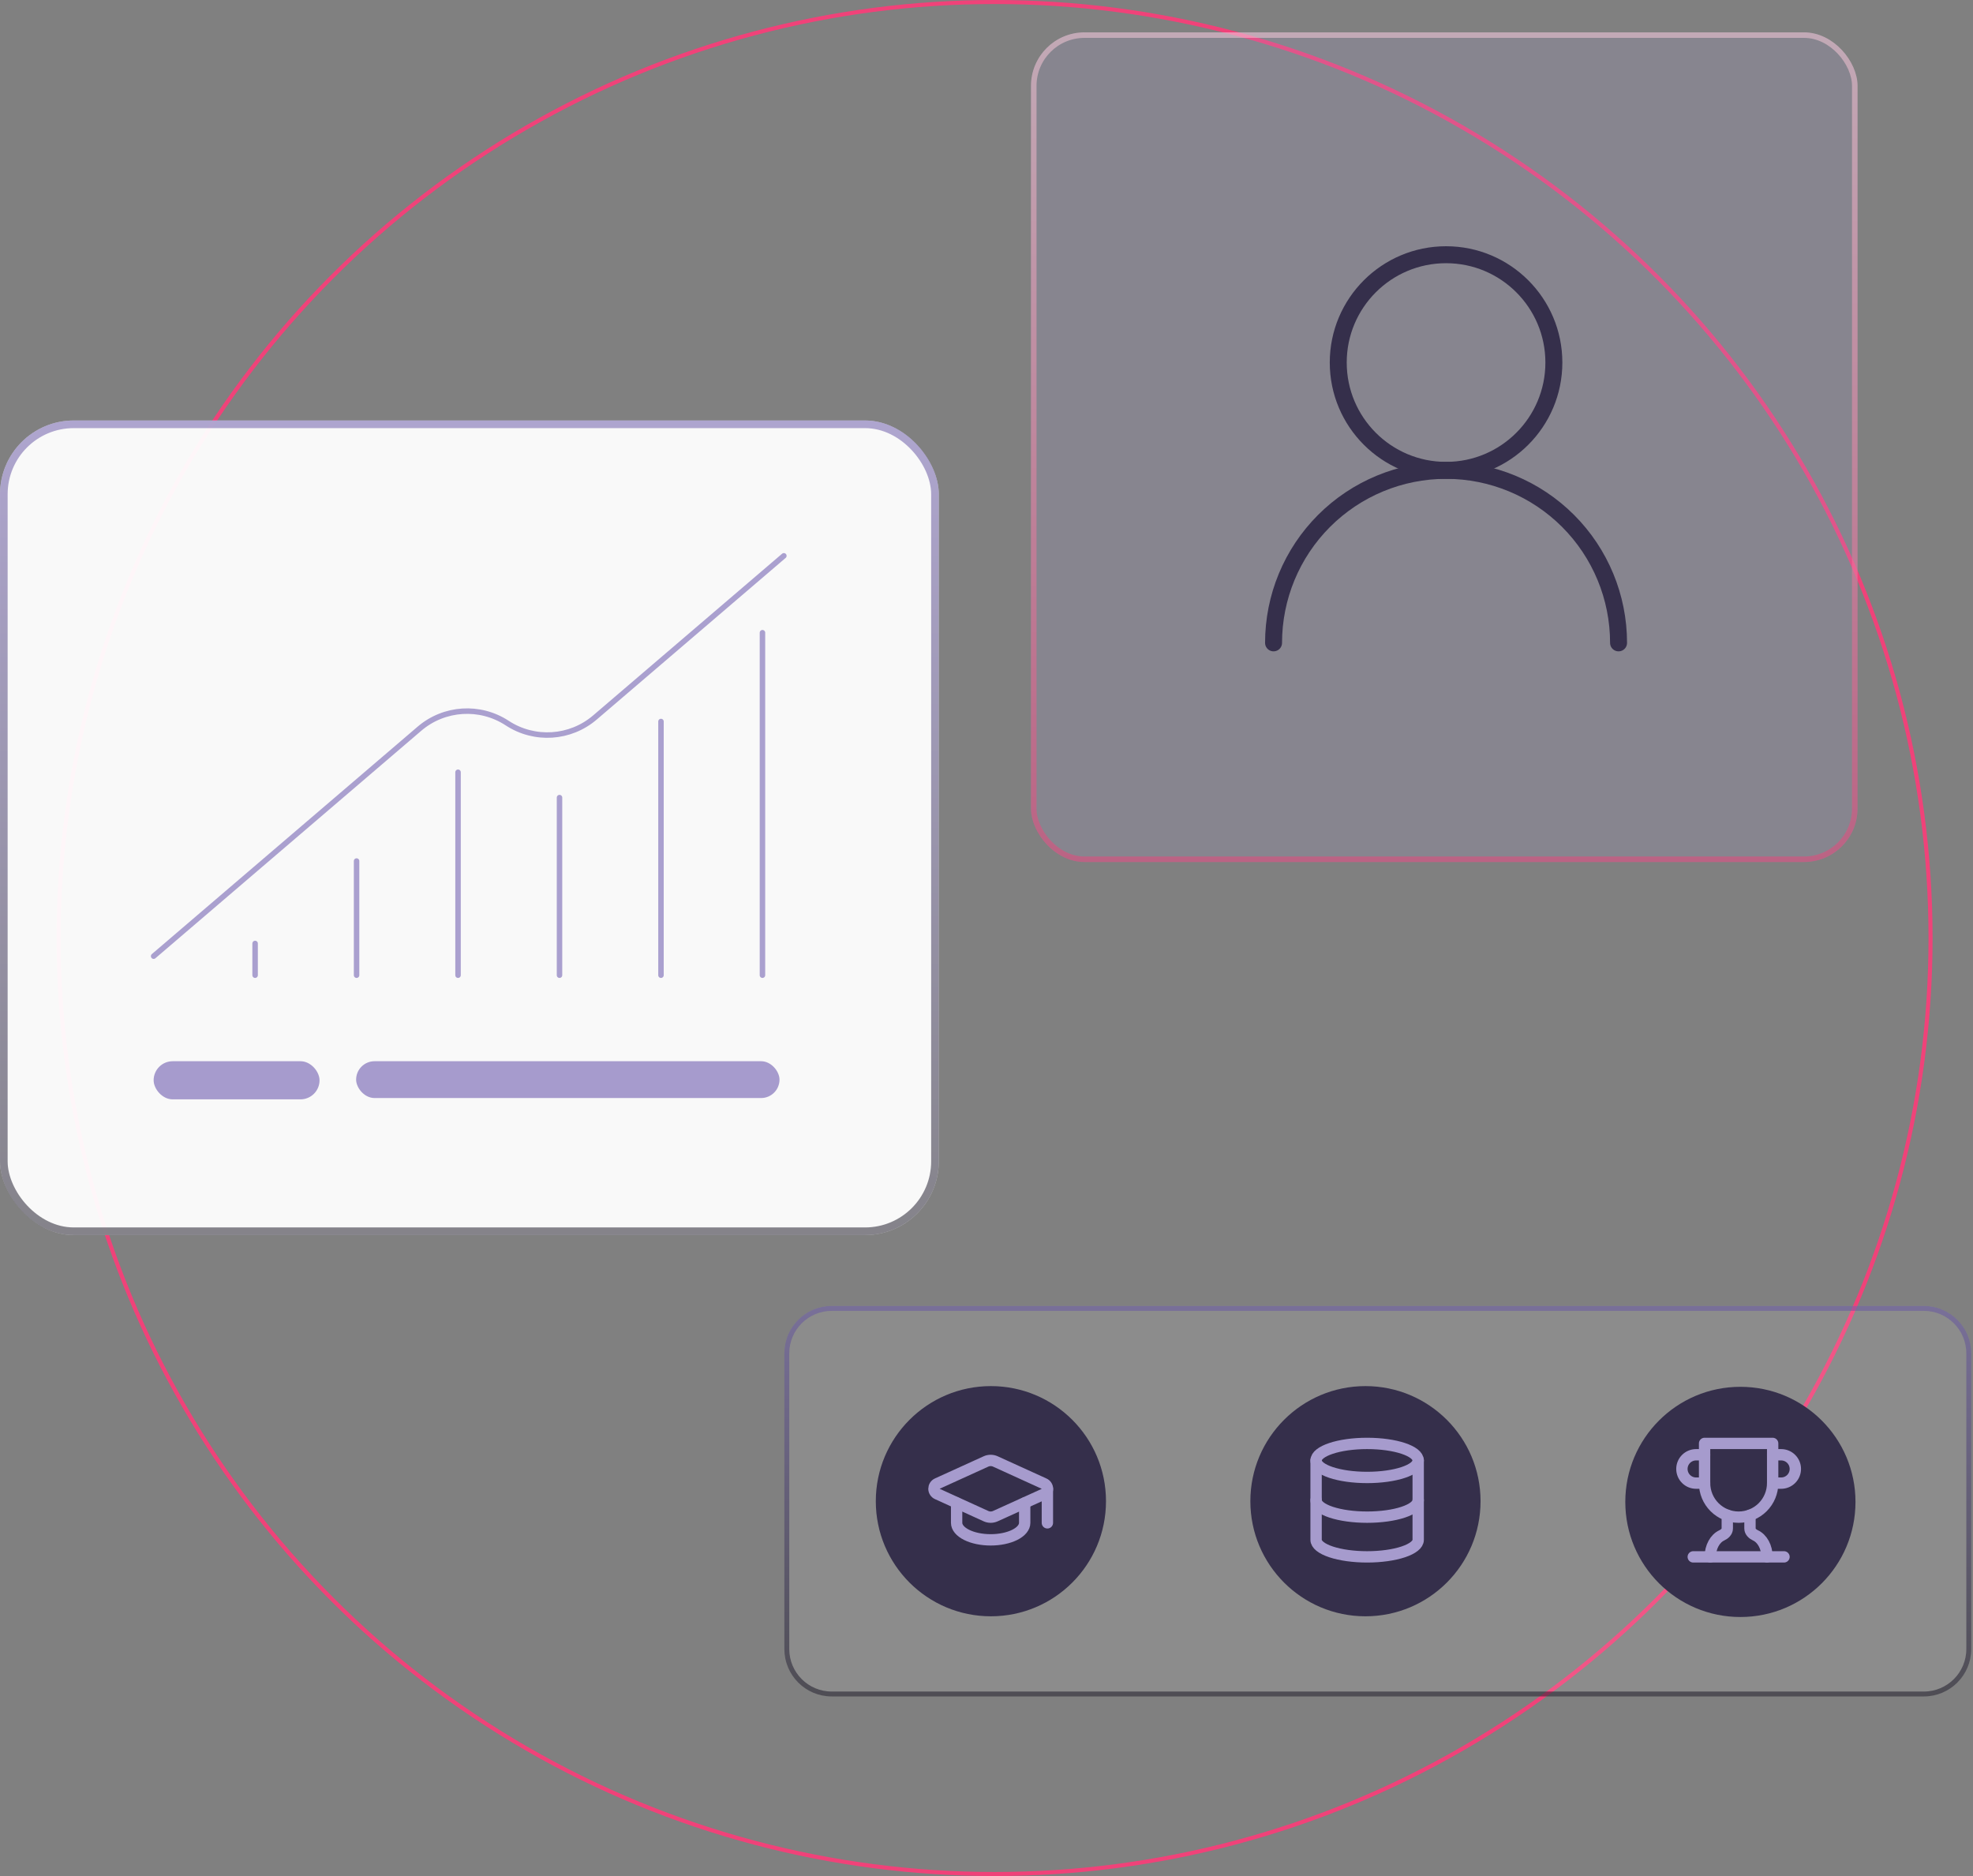 <?xml version="1.0" encoding="UTF-8"?> <svg xmlns="http://www.w3.org/2000/svg" width="488" height="464" viewBox="0 0 488 464" fill="none"><rect x="0" y="0" width="488" height="464" fill="#808080" stroke="none"/><circle cx="246" cy="232" r="231.5" stroke="#F04279"></circle><rect y="104" width="232.203" height="201.47" rx="18.232" fill="white" fill-opacity="0.95"></rect><rect x="0.945" y="104.945" width="230.313" height="199.58" rx="17.287" stroke="url(#paint0_linear_2794_67)" stroke-opacity="0.5" stroke-width="1.89"></rect><rect x="38" y="262.471" width="41.034" height="9.433" rx="4.717" fill="#A69BCD"></rect><rect x="88.084" y="262.471" width="104.719" height="9.106" rx="4.553" fill="#A69BCD"></rect><path d="M38 236.488L103.747 180.231C109.867 174.993 118.711 174.428 125.449 178.842V178.842C132.187 183.257 141.031 182.691 147.151 177.454L193.879 137.471" stroke="#AAA0CF" stroke-width="1.357" stroke-linecap="round"></path><path d="M188.586 241.194L188.586 156.49" stroke="#AAA0CF" stroke-width="1.357" stroke-linecap="round"></path><path d="M163.488 241.194L163.488 178.451" stroke="#AAA0CF" stroke-width="1.357" stroke-linecap="round"></path><path d="M138.389 241.194L138.389 197.273" stroke="#AAA0CF" stroke-width="1.357" stroke-linecap="round"></path><path d="M113.291 241.194L113.291 191" stroke="#AAA0CF" stroke-width="1.357" stroke-linecap="round"></path><path d="M88.195 241.194L88.195 212.959" stroke="#AAA0CF" stroke-width="1.357" stroke-linecap="round"></path><path d="M63.098 241.194L63.098 233.351" stroke="#AAA0CF" stroke-width="1.357" stroke-linecap="round"></path><g data-figma-bg-blur-radius="28.6365"><rect x="255" y="8" width="204.447" height="205.208" rx="13.236" fill="#A69BCD" fill-opacity="0.2"></rect><rect x="255.686" y="8.686" width="203.075" height="203.835" rx="12.55" stroke="url(#paint1_linear_2794_67)" stroke-opacity="0.5" stroke-width="1.372"></rect></g><path d="M357.667 116.333C372.394 116.333 384.333 104.394 384.333 89.667C384.333 74.939 372.394 63 357.667 63C342.939 63 331 74.939 331 89.667C331 104.394 342.939 116.333 357.667 116.333Z" stroke="#352F4B" stroke-width="4.195" stroke-linecap="round" stroke-linejoin="round"></path><path d="M400.333 159C400.333 147.684 395.838 136.832 387.837 128.83C379.835 120.829 368.983 116.333 357.667 116.333C346.351 116.333 335.498 120.829 327.497 128.83C319.495 136.832 315 147.684 315 159" stroke="#352F4B" stroke-width="4.195" stroke-linecap="round" stroke-linejoin="round"></path><path d="M194 334.721C194 328.248 199.248 323 205.721 323H475.842C482.316 323 487.563 328.248 487.563 334.721V407.863C487.563 414.336 482.316 419.584 475.842 419.584H205.721C199.248 419.584 194 414.336 194 407.863V334.721Z" fill="white" fill-opacity="0.1"></path><path d="M194.608 334.721C194.608 328.583 199.583 323.608 205.721 323.608H475.842C481.98 323.608 486.956 328.583 486.956 334.721V407.863C486.956 414 481.98 418.976 475.842 418.976H205.721C199.583 418.976 194.608 414 194.608 407.863V334.721Z" stroke="url(#paint2_linear_2794_67)" stroke-opacity="0.5" stroke-width="1.215"></path><circle cx="245.088" cy="371.291" r="28.467" fill="#352F4B"></circle><path d="M258.246 369.517C258.498 369.407 258.711 369.225 258.859 368.994C259.008 368.763 259.086 368.494 259.083 368.219C259.08 367.945 258.997 367.677 258.843 367.45C258.69 367.222 258.473 367.044 258.22 366.939L246.195 361.462C245.829 361.295 245.432 361.208 245.03 361.208C244.628 361.208 244.231 361.295 243.866 361.462L231.842 366.933C231.592 367.043 231.38 367.222 231.231 367.451C231.081 367.679 231.002 367.946 231.002 368.218C231.002 368.491 231.081 368.758 231.231 368.986C231.38 369.214 231.592 369.394 231.842 369.503L243.866 374.986C244.231 375.153 244.628 375.239 245.03 375.239C245.432 375.239 245.829 375.153 246.195 374.986L258.246 369.517Z" stroke="#A69BCD" stroke-width="2.806" stroke-linecap="round" stroke-linejoin="round"></path><path d="M259.059 368.224V376.642" stroke="#A69BCD" stroke-width="2.806" stroke-linecap="round" stroke-linejoin="round"></path><path d="M236.611 371.731V376.642C236.611 377.758 237.498 378.829 239.077 379.618C240.656 380.407 242.797 380.851 245.029 380.851C247.262 380.851 249.403 380.407 250.982 379.618C252.56 378.829 253.447 377.758 253.447 376.642V371.731" stroke="#A69BCD" stroke-width="2.806" stroke-linecap="round" stroke-linejoin="round"></path><circle cx="337.73" cy="371.291" r="28.467" fill="#352F4B"></circle><path d="M338.148 365.418C345.122 365.418 350.775 363.534 350.775 361.209C350.775 358.884 345.122 357 338.148 357C331.175 357 325.521 358.884 325.521 361.209C325.521 363.534 331.175 365.418 338.148 365.418Z" stroke="#A69BCD" stroke-width="2.806" stroke-linecap="round" stroke-linejoin="round"></path><path d="M325.521 361.209V380.851C325.521 381.967 326.852 383.038 329.22 383.827C331.588 384.616 334.8 385.06 338.148 385.06C341.497 385.06 344.709 384.616 347.077 383.827C349.445 383.038 350.775 381.967 350.775 380.851V361.209" stroke="#A69BCD" stroke-width="2.806" stroke-linecap="round" stroke-linejoin="round"></path><path d="M325.521 371.03C325.521 372.146 326.852 373.217 329.22 374.006C331.588 374.795 334.8 375.239 338.148 375.239C341.497 375.239 344.709 374.795 347.077 374.006C349.445 373.217 350.775 372.146 350.775 371.03" stroke="#A69BCD" stroke-width="2.806" stroke-linecap="round" stroke-linejoin="round"></path><circle cx="430.467" cy="371.467" r="28.467" fill="#352F4B"></circle><path d="M421.612 366.821H419.507C418.577 366.821 417.685 366.452 417.027 365.794C416.37 365.136 416 364.244 416 363.314C416 362.383 416.37 361.491 417.027 360.833C417.685 360.176 418.577 359.806 419.507 359.806H421.612" stroke="#A69BCD" stroke-width="2.806" stroke-linecap="round" stroke-linejoin="round"></path><path d="M438.447 366.821H440.552C441.482 366.821 442.374 366.452 443.032 365.794C443.69 365.136 444.059 364.244 444.059 363.314C444.059 362.383 443.69 361.491 443.032 360.833C442.374 360.176 441.482 359.806 440.552 359.806H438.447" stroke="#A69BCD" stroke-width="2.806" stroke-linecap="round" stroke-linejoin="round"></path><path d="M418.807 385.06H441.254" stroke="#A69BCD" stroke-width="2.806" stroke-linecap="round" stroke-linejoin="round"></path><path d="M427.225 374.762V378.045C427.225 378.817 426.565 379.42 425.864 379.743C424.208 380.5 423.016 382.591 423.016 385.06" stroke="#A69BCD" stroke-width="2.806" stroke-linecap="round" stroke-linejoin="round"></path><path d="M432.836 374.762V378.045C432.836 378.817 433.495 379.42 434.197 379.743C435.852 380.5 437.045 382.591 437.045 385.06" stroke="#A69BCD" stroke-width="2.806" stroke-linecap="round" stroke-linejoin="round"></path><path d="M438.447 357H421.611V366.821C421.611 369.053 422.498 371.195 424.077 372.773C425.656 374.352 427.797 375.239 430.029 375.239C432.262 375.239 434.403 374.352 435.982 372.773C437.56 371.195 438.447 369.053 438.447 366.821V357Z" stroke="#A69BCD" stroke-width="2.806" stroke-linecap="round" stroke-linejoin="round"></path><defs><clipPath id="bgblur_0_2794_67_clip_path" transform="translate(-226.363 20.637)"><rect x="255" y="8" width="204.447" height="205.208" rx="13.236"></rect></clipPath><linearGradient id="paint0_linear_2794_67" x1="116.102" y1="104" x2="116.102" y2="305.47" gradientUnits="userSpaceOnUse"><stop stop-color="#6553A6"></stop><stop offset="1" stop-color="#110E1C"></stop></linearGradient><linearGradient id="paint1_linear_2794_67" x1="357.224" y1="8" x2="357.224" y2="213.208" gradientUnits="userSpaceOnUse"><stop stop-color="#FFCFDE"></stop><stop offset="1" stop-color="#F04279"></stop></linearGradient><linearGradient id="paint2_linear_2794_67" x1="340.782" y1="323" x2="340.782" y2="419.584" gradientUnits="userSpaceOnUse"><stop stop-color="#6553A6"></stop><stop offset="1" stop-color="#110E1C"></stop></linearGradient></defs></svg> 